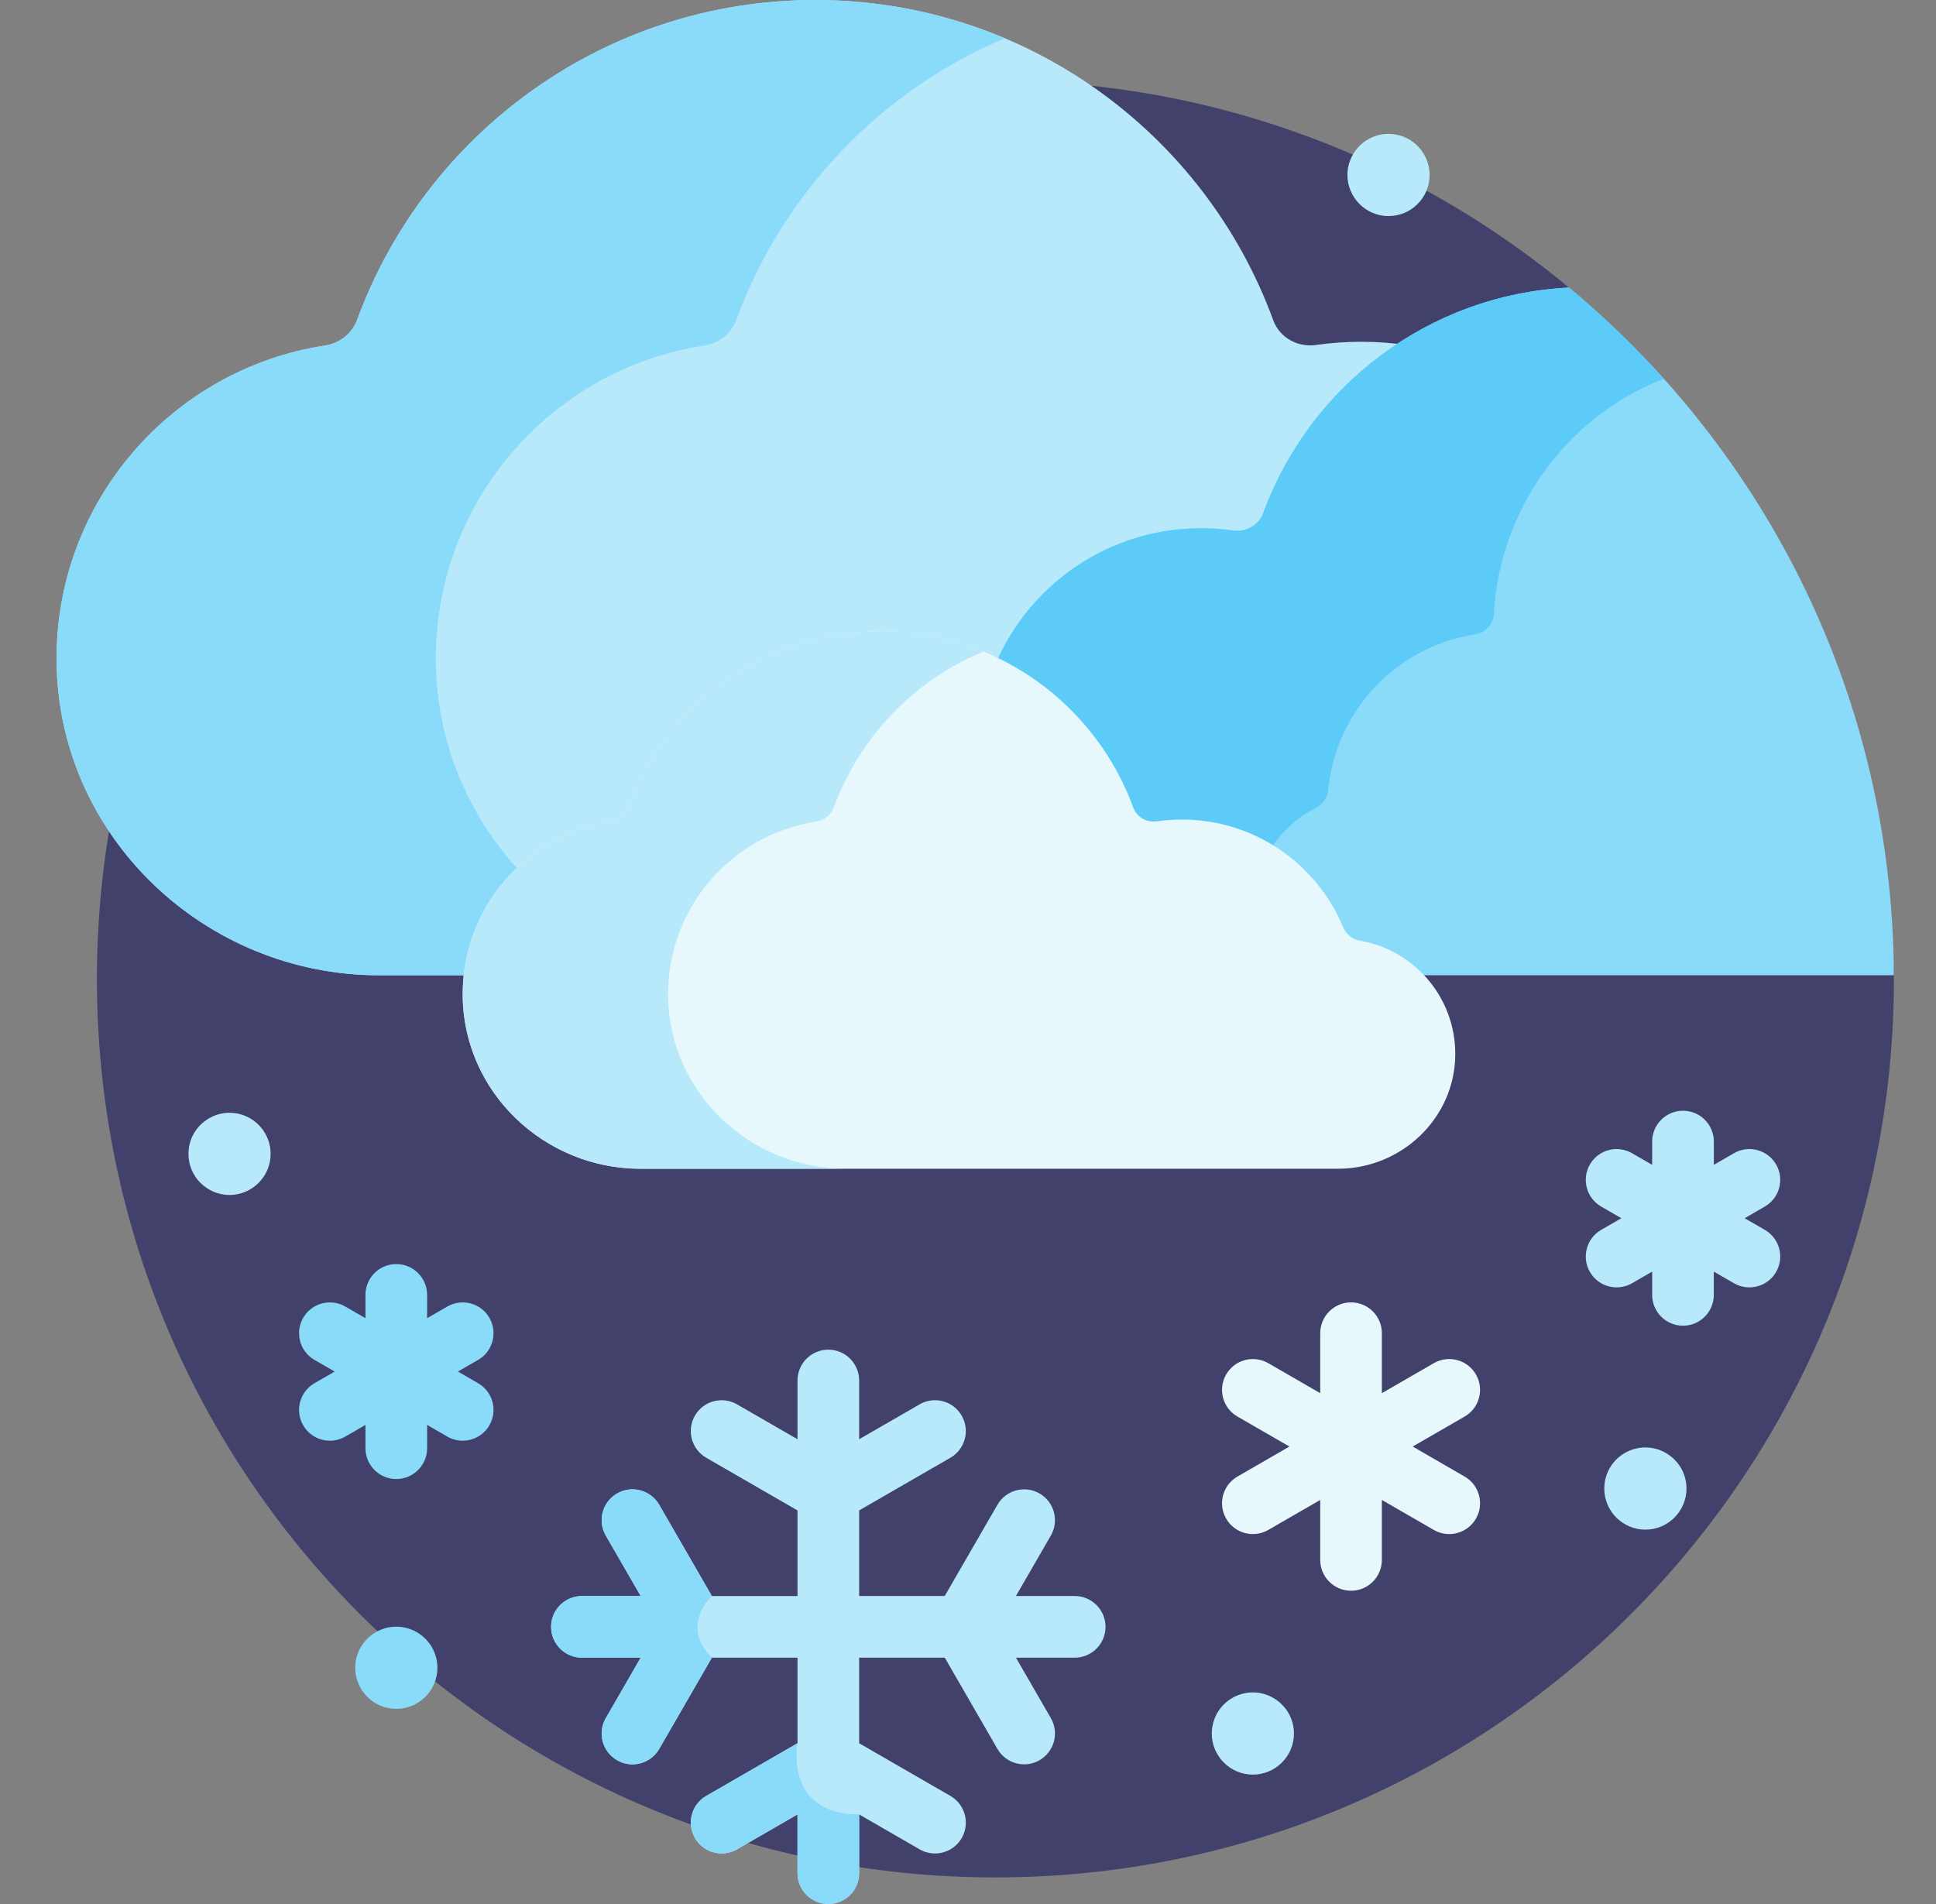 <svg width="61" height="60" viewBox="0 0 61 60" fill="none" xmlns="http://www.w3.org/2000/svg">
<rect x="0" y="0" width="61" height="60" fill="#808080" stroke="none"/>
<g clip-path="url(#clip0_411_6458)">
<path d="M49.629 9.224C44.698 5.056 38.325 2.542 31.364 2.542C15.729 2.542 3.054 15.217 3.054 30.852C3.054 46.487 15.729 59.162 31.364 59.162C46.999 59.162 59.674 46.487 59.674 30.852C59.674 30.728 59.671 30.605 59.669 30.482L49.629 9.224Z" fill="#41416B"/>
<path d="M19.278 26.125C19.62 26.072 19.905 25.841 20.022 25.522C21.207 22.294 24.315 20.126 27.755 20.126C29.097 20.126 30.388 20.457 31.534 21.052C32.602 18.498 35.078 16.849 37.845 16.849C38.171 16.849 38.499 16.872 38.82 16.918C39.328 16.991 39.821 16.705 39.992 16.237C40.821 13.97 42.383 12.107 44.348 10.877C43.873 10.807 43.386 10.77 42.891 10.77C42.407 10.77 41.932 10.804 41.467 10.871C40.888 10.954 40.319 10.642 40.118 10.092C37.966 4.204 32.319 0 25.686 0C19.06 0 13.413 4.194 11.256 10.071C11.095 10.511 10.705 10.817 10.243 10.888C5.423 11.625 1.738 15.806 1.783 20.842C1.832 26.349 6.439 30.733 11.947 30.733H14.85C15.118 28.411 16.925 26.485 19.278 26.125Z" fill="#B8E9FA"/>
<path d="M13.732 20.842C13.687 15.806 17.373 11.625 22.192 10.888C22.654 10.817 23.044 10.511 23.205 10.071C24.673 6.074 27.754 2.857 31.66 1.207C29.823 0.431 27.805 0 25.686 0C19.06 0 13.413 4.194 11.256 10.071C11.095 10.511 10.705 10.817 10.243 10.888C5.423 11.625 1.738 15.806 1.783 20.842C1.832 26.349 6.439 30.733 11.947 30.733H14.85C14.993 29.492 15.576 28.365 16.447 27.529C14.787 25.774 13.755 23.433 13.732 20.842Z" fill="#8ADAF9"/>
<path d="M33.862 50.294H32.01L33.11 48.39C33.378 47.925 33.219 47.331 32.755 47.063C32.29 46.795 31.696 46.954 31.428 47.418L29.767 50.294H27.07V47.597L29.946 45.937C30.41 45.668 30.57 45.074 30.301 44.61C30.033 44.145 29.439 43.986 28.975 44.255L27.07 45.354V43.502C27.07 42.966 26.635 42.531 26.099 42.531C25.562 42.531 25.128 42.966 25.128 43.502V45.354L23.223 44.255C22.758 43.986 22.164 44.145 21.896 44.61C21.628 45.075 21.787 45.669 22.252 45.937L25.128 47.597V50.295H22.43L20.77 47.419C20.502 46.954 19.907 46.795 19.443 47.063C18.979 47.331 18.819 47.925 19.088 48.39L20.187 50.295H18.335C17.799 50.295 17.364 50.729 17.364 51.266C17.364 51.802 17.799 52.237 18.335 52.237H20.187L19.088 54.142C18.819 54.606 18.979 55.2 19.443 55.468C19.596 55.557 19.763 55.599 19.928 55.599C20.263 55.599 20.59 55.425 20.77 55.113L22.43 52.237H25.128V54.934L22.252 56.594C21.787 56.863 21.628 57.457 21.896 57.921C22.076 58.233 22.403 58.407 22.738 58.407C22.903 58.407 23.07 58.365 23.223 58.277L25.128 57.177V59.029C25.128 59.565 25.562 60 26.099 60C26.635 60 27.07 59.565 27.07 59.029V57.177L28.975 58.277C29.128 58.365 29.295 58.407 29.46 58.407C29.795 58.407 30.122 58.233 30.302 57.921C30.57 57.457 30.411 56.863 29.946 56.594L27.07 54.934V52.237H29.768L31.428 55.113C31.608 55.424 31.934 55.598 32.27 55.598C32.435 55.598 32.602 55.556 32.755 55.468C33.219 55.2 33.378 54.606 33.11 54.142L32.011 52.237H33.862C34.399 52.237 34.833 51.802 34.833 51.266C34.833 50.729 34.398 50.294 33.862 50.294Z" fill="#B8E9FA"/>
<path d="M46.504 43.313C46.236 42.848 45.642 42.689 45.177 42.957L43.54 43.902V42.012C43.54 41.476 43.105 41.041 42.569 41.041C42.033 41.041 41.598 41.476 41.598 42.012V43.902L39.961 42.957C39.496 42.689 38.902 42.848 38.634 43.313C38.366 43.777 38.525 44.371 38.99 44.639L40.627 45.584L38.99 46.53C38.525 46.798 38.366 47.392 38.634 47.856C38.814 48.168 39.141 48.342 39.476 48.342C39.641 48.342 39.808 48.3 39.961 48.212L41.598 47.267V49.157C41.598 49.693 42.033 50.128 42.569 50.128C43.105 50.128 43.54 49.693 43.54 49.157V47.267L45.177 48.212C45.33 48.3 45.497 48.342 45.662 48.342C45.998 48.342 46.324 48.168 46.504 47.856C46.772 47.392 46.613 46.798 46.148 46.53L44.511 45.584L46.148 44.639C46.613 44.371 46.772 43.777 46.504 43.313Z" fill="#E6F8FC"/>
<path d="M15.42 41.527C15.152 41.063 14.558 40.904 14.093 41.172L13.458 41.539V40.805C13.458 40.269 13.023 39.834 12.486 39.834C11.95 39.834 11.515 40.269 11.515 40.805V41.539L10.88 41.172C10.415 40.904 9.821 41.063 9.553 41.527C9.285 41.992 9.444 42.586 9.909 42.854L10.544 43.221L9.909 43.588C9.444 43.856 9.285 44.45 9.553 44.914C9.733 45.226 10.059 45.4 10.395 45.4C10.56 45.4 10.727 45.358 10.88 45.27L11.515 44.903V45.637C11.515 46.173 11.95 46.608 12.486 46.608C13.023 46.608 13.458 46.173 13.458 45.637V44.903L14.093 45.27C14.246 45.358 14.413 45.4 14.578 45.4C14.913 45.4 15.24 45.226 15.42 44.914C15.688 44.45 15.529 43.856 15.064 43.588L14.429 43.221L15.064 42.854C15.529 42.586 15.688 41.992 15.42 41.527Z" fill="#8ADAF9"/>
<path d="M55.12 40.568C55.455 40.568 55.782 40.394 55.962 40.082C56.23 39.618 56.071 39.024 55.606 38.756L54.971 38.389L55.606 38.022C56.071 37.754 56.23 37.16 55.962 36.695C55.693 36.231 55.099 36.072 54.635 36.34L54 36.707V35.973C54 35.437 53.565 35.002 53.028 35.002C52.492 35.002 52.057 35.437 52.057 35.973V36.707L51.422 36.34C50.957 36.072 50.363 36.231 50.095 36.695C49.827 37.16 49.986 37.754 50.451 38.022L51.086 38.389L50.451 38.756C49.986 39.024 49.827 39.618 50.095 40.082C50.275 40.394 50.602 40.568 50.937 40.568C51.102 40.568 51.269 40.526 51.422 40.438L52.057 40.071V40.805C52.057 41.341 52.492 41.776 53.028 41.776C53.565 41.776 53.999 41.341 53.999 40.805V40.071L54.635 40.438C54.788 40.526 54.955 40.568 55.12 40.568Z" fill="#B8E9FA"/>
<path d="M39.222 53.357C38.597 53.486 38.181 54.026 38.181 54.628C38.181 55.335 38.755 55.922 39.475 55.922C40.189 55.922 40.77 55.341 40.77 54.628C40.77 53.812 40.018 53.198 39.222 53.357Z" fill="#B8E9FA"/>
<path d="M51.589 45.638C50.968 45.766 50.548 46.3 50.548 46.908C50.548 47.631 51.14 48.203 51.843 48.203C52.569 48.203 53.138 47.608 53.138 46.908C53.138 46.091 52.386 45.479 51.589 45.638Z" fill="#B8E9FA"/>
<path d="M12.741 51.286C11.952 51.127 11.192 51.733 11.192 52.556C11.192 53.266 11.771 53.851 12.487 53.851C13.184 53.851 13.782 53.288 13.782 52.556C13.782 51.949 13.361 51.414 12.741 51.286Z" fill="#8ADAF9"/>
<path d="M43.75 6.809C44.468 6.809 45.045 6.226 45.045 5.514C45.045 4.885 44.589 4.356 44.004 4.245C43.187 4.08 42.455 4.717 42.455 5.514C42.455 6.223 43.034 6.809 43.75 6.809Z" fill="#B8E9FA"/>
<path d="M7.485 35.092C6.701 34.934 5.938 35.533 5.938 36.362C5.938 37.093 6.536 37.657 7.232 37.657C7.939 37.657 8.527 37.08 8.527 36.362C8.527 35.745 8.094 35.215 7.485 35.092Z" fill="#B8E9FA"/>
<path d="M49.436 9.062C44.995 9.284 41.26 12.177 39.802 16.168C39.66 16.555 39.258 16.776 38.849 16.717C38.522 16.67 38.186 16.646 37.845 16.646C34.923 16.646 32.419 18.426 31.352 20.96C33.231 21.876 34.743 23.493 35.489 25.533C35.635 25.933 36.054 26.178 36.488 26.116C36.735 26.08 36.988 26.062 37.239 26.062C39.373 26.062 41.281 27.336 42.102 29.307C42.227 29.61 42.49 29.822 42.804 29.875C43.478 29.99 44.072 30.297 44.541 30.733H59.672C59.636 22.017 55.662 14.231 49.436 9.062Z" fill="#8ADAF9"/>
<path d="M41.47 25.454C41.685 25.346 41.824 25.133 41.847 24.893C42.057 22.747 43.524 20.835 45.714 20.165C45.969 20.087 46.225 20.029 46.481 19.989C46.799 19.939 47.049 19.683 47.066 19.361C47.24 16.121 49.278 13.168 52.42 11.934C51.496 10.906 50.5 9.945 49.436 9.062C44.995 9.284 41.26 12.177 39.802 16.168C39.66 16.555 39.258 16.776 38.849 16.717C38.522 16.67 38.186 16.646 37.845 16.646C34.923 16.646 32.419 18.426 31.352 20.96C33.231 21.876 34.743 23.493 35.489 25.533C35.634 25.933 36.054 26.178 36.488 26.116C36.735 26.08 36.988 26.062 37.239 26.062C38.233 26.062 39.178 26.339 39.988 26.834C40.333 26.254 40.84 25.769 41.47 25.454Z" fill="#5CCBF7"/>
<path d="M19.242 25.891C19.497 25.852 19.712 25.683 19.801 25.441C20.99 22.201 24.103 19.89 27.755 19.89C31.411 19.89 34.524 22.207 35.71 25.452C35.821 25.755 36.135 25.928 36.454 25.882C36.71 25.845 36.972 25.826 37.239 25.826C39.529 25.826 41.491 27.226 42.319 29.217C42.412 29.439 42.606 29.602 42.844 29.642C44.557 29.933 45.861 31.428 45.853 33.227C45.845 35.232 44.162 36.83 42.157 36.83H20.182C17.146 36.83 14.606 34.414 14.579 31.378C14.555 28.602 16.586 26.297 19.242 25.891Z" fill="#E6F8FC"/>
<path d="M21.05 31.378C21.026 28.602 23.057 26.298 25.713 25.891C25.968 25.852 26.183 25.683 26.272 25.441C27.088 23.218 28.81 21.432 30.99 20.53C29.993 20.117 28.901 19.89 27.755 19.89C24.103 19.89 20.99 22.201 19.801 25.441C19.712 25.683 19.497 25.852 19.242 25.891C16.586 26.298 14.555 28.602 14.579 31.378C14.606 34.414 17.146 36.83 20.182 36.83H26.653C23.617 36.83 21.077 34.414 21.05 31.378Z" fill="#B8E9FA"/>
<path d="M25.127 54.934L22.251 56.594C21.787 56.862 21.628 57.456 21.896 57.921C22.076 58.232 22.402 58.407 22.738 58.407C22.903 58.407 23.07 58.364 23.223 58.276L25.127 57.176V59.028C25.127 59.565 25.562 59.999 26.098 59.999C26.635 59.999 27.07 59.565 27.07 59.028V57.176C24.699 57.176 25.127 54.934 25.127 54.934Z" fill="#8ADAF9"/>
<path d="M20.77 55.113L22.43 52.237C21.408 51.215 22.43 50.294 22.43 50.294L20.77 47.418C20.501 46.954 19.907 46.795 19.443 47.063C18.978 47.331 18.819 47.925 19.087 48.39L20.187 50.294H18.335C17.799 50.294 17.364 50.729 17.364 51.266C17.364 51.802 17.799 52.237 18.335 52.237H20.187L19.087 54.142C18.819 54.606 18.979 55.2 19.443 55.468C19.596 55.556 19.763 55.599 19.928 55.599C20.263 55.598 20.59 55.424 20.77 55.113Z" fill="#8ADAF9"/>
</g>
<defs>
<clipPath id="clip0_411_6458">
<rect width="60" height="60" fill="white" transform="translate(0.728)"/>
</clipPath>
</defs>
</svg>
